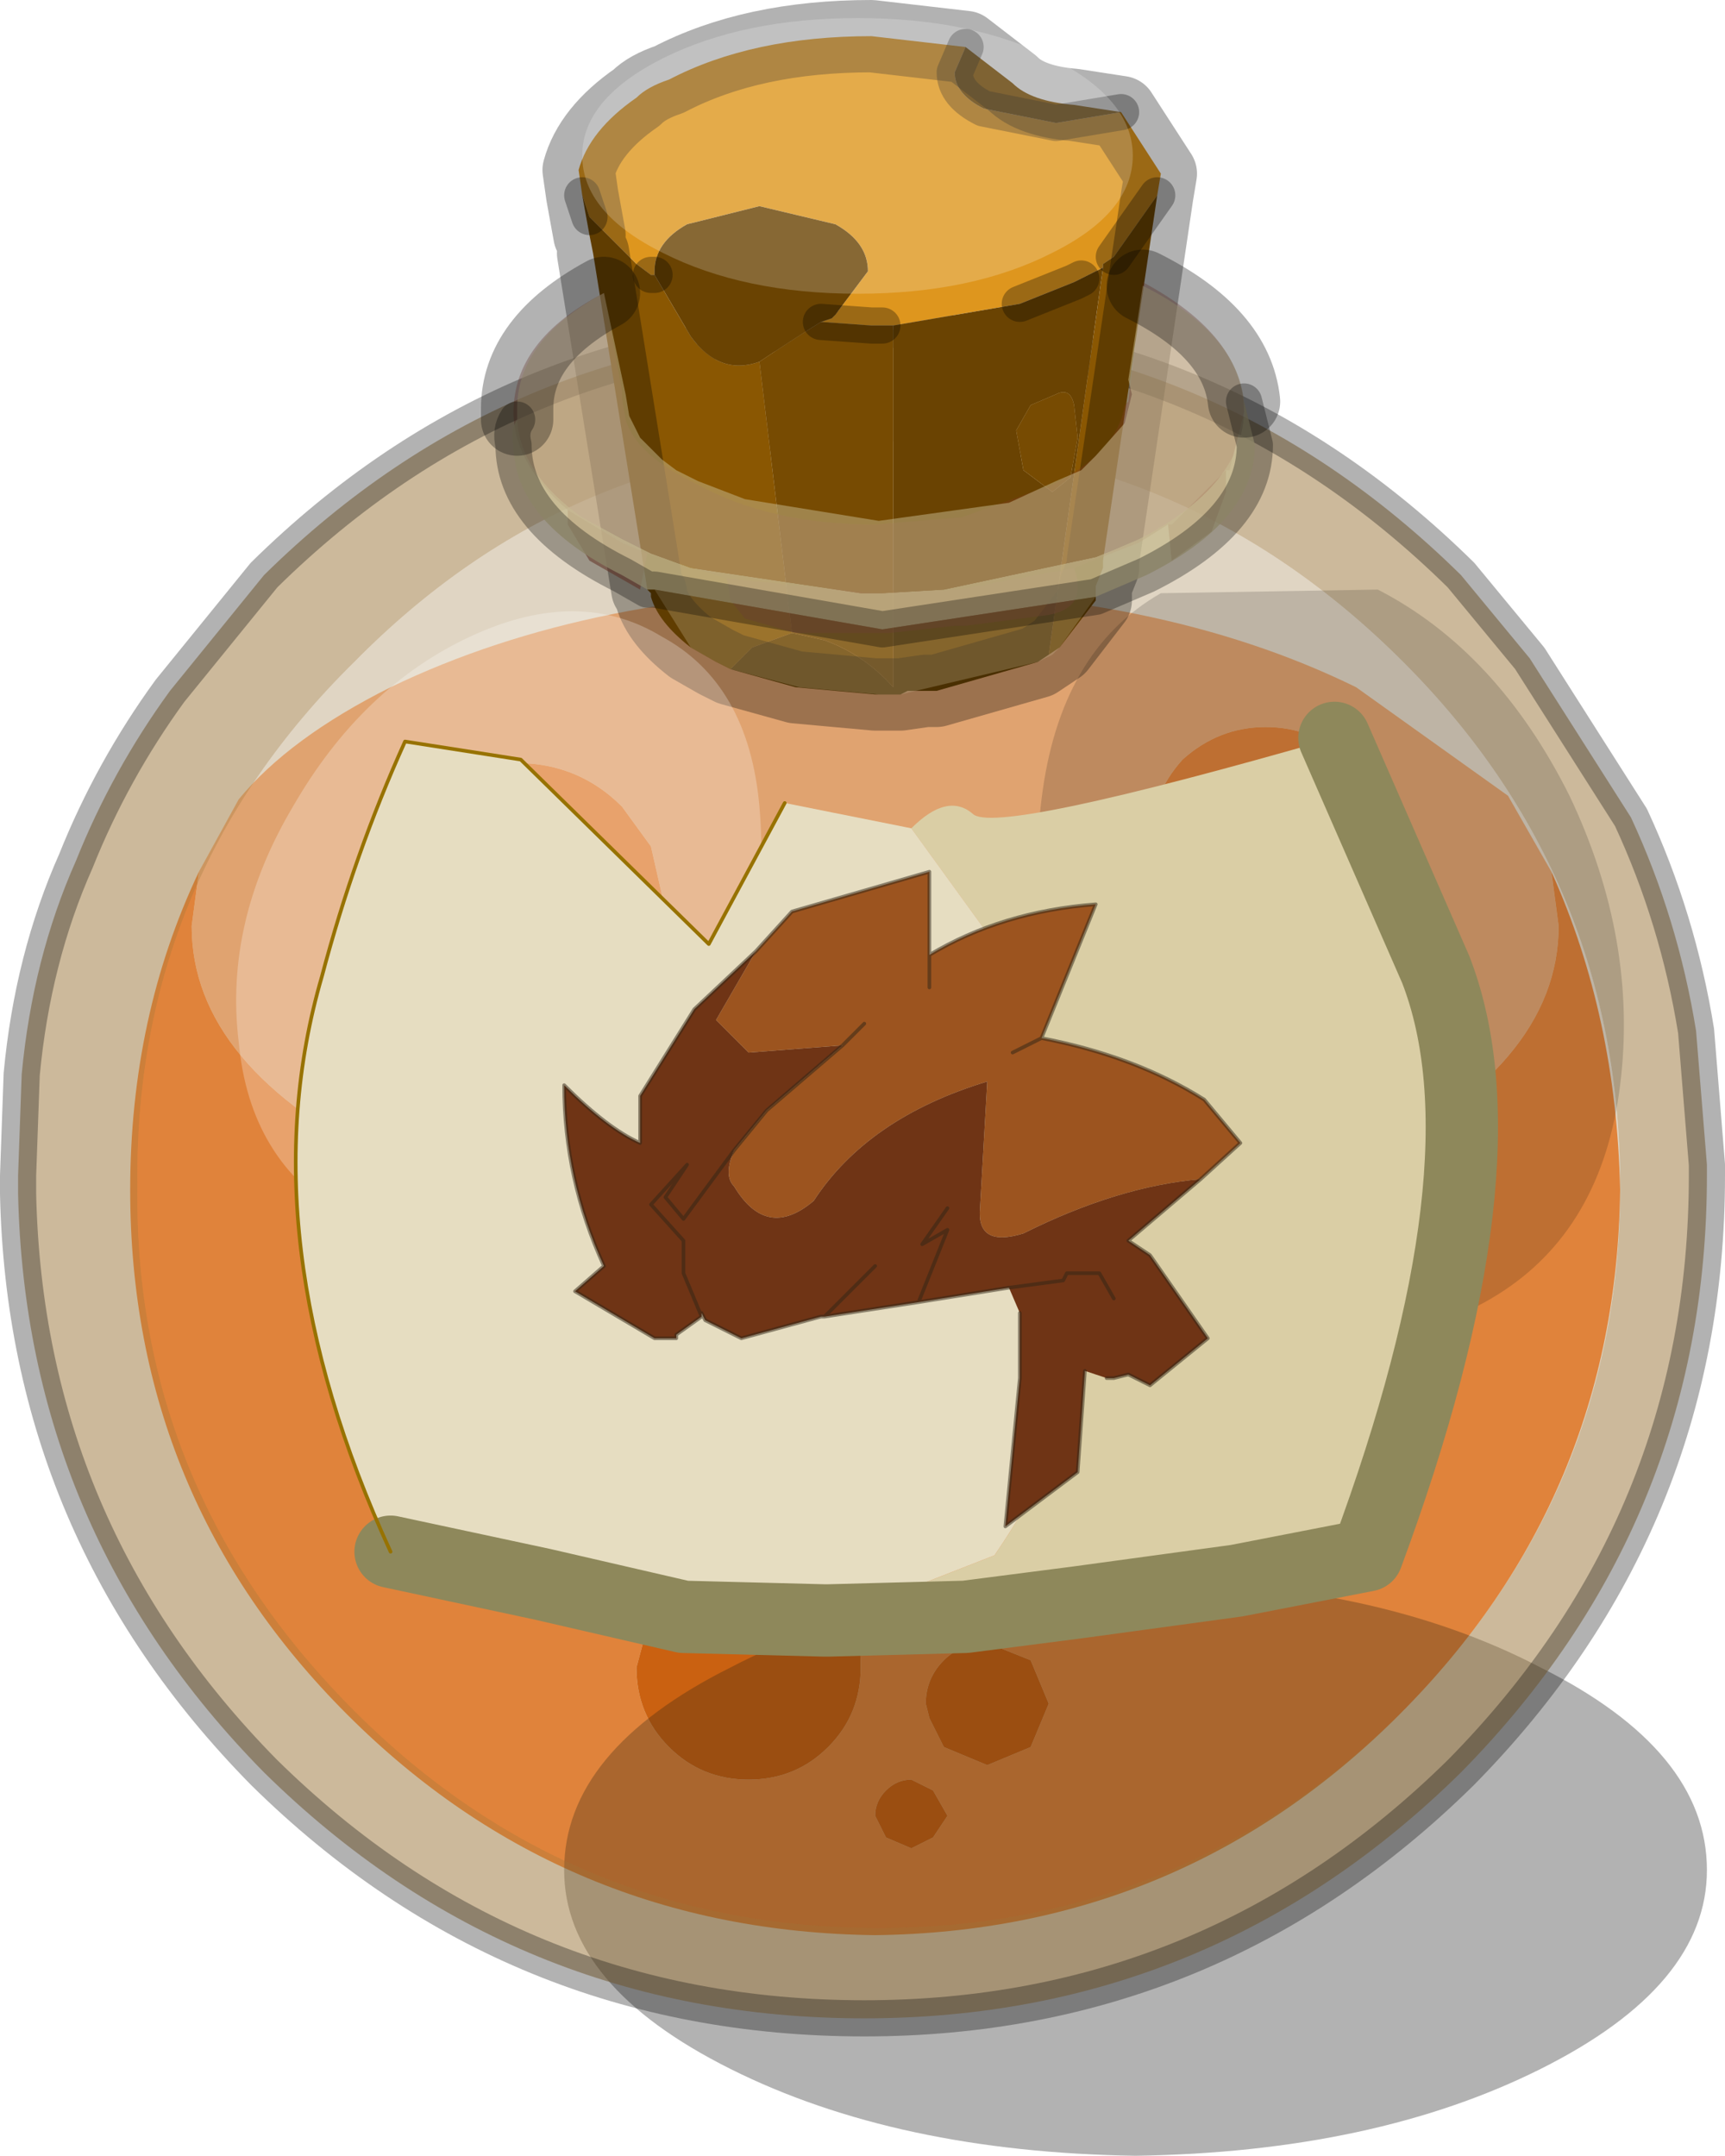 <?xml version="1.0"?>
<svg xmlns="http://www.w3.org/2000/svg" xmlns:xlink="http://www.w3.org/1999/xlink" width="23.85px" height="29.8px"><g transform="matrix(1, 0, 0, 1, -263.55, -184.95)"><use xlink:href="#object-0" width="23.85" height="29.8" transform="matrix(1, 0, 0, 1, 263.55, 184.95)"/><use xlink:href="#object-1" width="43.25" height="21.65" transform="matrix(0.176, 0, 0, 0.176, 271.6, 185.2)" filter="url(#filter-object-1)" style="mix-blend-mode: hard-light"/><use xlink:href="#object-3" width="19.2" height="19.45" transform="matrix(1, 0, 0, 1, 266.8, 188.4)"/></g><defs><g transform="matrix(1, 0, 0, 1, -263.55, -184.95)" id="object-0"><path fill-rule="evenodd" fill="#ffb888" stroke="none" d="M266.3 197L266.85 196Q267.55 195.15 268.95 194.45Q271.75 193.1 275.65 193.1Q279.55 193.1 282.3 194.45L284.4 195.95L285 197L285.1 197.75Q285.1 199.7 282.3 201.05Q279.55 202.4 275.65 202.4Q271.75 202.4 268.95 201.05Q266.2 199.7 266.2 197.75L266.3 197M281.05 195Q280.4 195 279.9 195.45Q279.45 195.95 279.45 196.6L279.5 196.9Q279.55 197.35 279.9 197.5L280.2 197.6L281 197.7L282.15 197.5Q282.65 197.3 282.65 196.6Q282.65 195.95 282.2 195.45Q281.7 195 281.05 195M270.55 195.5Q269.6 195.45 268.95 196.1Q268.3 196.8 268.3 197.75Q268.3 198.65 268.9 199L270.45 199.25L272.1 199L272.35 198.85Q272.8 198.45 272.8 197.75L272.55 196.65L272.15 196.1Q271.5 195.45 270.55 195.5"/><path fill-rule="evenodd" fill="#ff8a3c" stroke="none" d="M285 197Q285.9 199 285.95 201.4Q285.9 205.65 282.9 208.65Q279.9 211.65 275.65 211.7Q271.35 211.65 268.35 208.65Q265.35 205.65 265.35 201.4Q265.35 199 266.3 197L266.2 197.75Q266.2 199.7 268.95 201.05Q271.75 202.4 275.65 202.4Q279.55 202.4 282.3 201.05Q285.1 199.7 285.1 197.75L285 197M281.05 195Q281.7 195 282.2 195.45Q282.65 195.95 282.65 196.6Q282.65 197.3 282.15 197.5L281 197.7L280.2 197.6L279.9 197.5Q279.55 197.35 279.5 196.9L279.45 196.6Q279.45 195.95 279.9 195.45Q280.4 195 281.05 195M270.55 195.5Q271.5 195.45 272.15 196.1L272.55 196.65L272.8 197.75Q272.8 198.45 272.35 198.85L272.1 199L270.45 199.25L268.9 199Q268.3 198.65 268.3 197.75Q268.3 196.8 268.95 196.1Q269.6 195.45 270.55 195.5M272.55 207.25L272.35 208Q272.35 208.65 272.8 209.1Q273.25 209.55 273.9 209.55Q274.55 209.55 275 209.1Q275.45 208.65 275.45 208L275.45 207.95Q275.45 207.35 275 206.9Q274.55 206.45 273.9 206.45Q273.25 206.45 272.8 206.9L272.6 207.2L272.55 207.15L272.55 207.25M275.8 209.7Q275.65 209.85 275.65 210.05L275.8 210.35L276.15 210.5L276.45 210.35L276.65 210.05L276.45 209.7L276.15 209.55Q275.95 209.55 275.8 209.7M277.3 207.7L277.2 207.7Q276.85 207.65 276.6 207.9Q276.35 208.15 276.35 208.5L276.4 208.7L276.6 209.1L277.2 209.35L277.8 209.1L278.05 208.5L277.8 207.9L277.3 207.7"/><path fill-rule="evenodd" fill="#df5900" stroke="none" d="M272.6 207.2L272.8 206.9Q273.25 206.45 273.9 206.45Q274.55 206.45 275 206.9Q275.45 207.35 275.45 207.95L275.45 208Q275.45 208.65 275 209.1Q274.55 209.55 273.9 209.55Q273.25 209.55 272.8 209.1Q272.35 208.65 272.35 208L272.55 207.25L272.6 207.2M275.8 209.7Q275.95 209.55 276.15 209.55L276.45 209.7L276.65 210.05L276.45 210.35L276.15 210.5L275.8 210.35L275.65 210.05Q275.65 209.85 275.8 209.7M277.3 207.7L277.8 207.9L278.05 208.5L277.8 209.1L277.2 209.35L276.6 209.1L276.4 208.7L276.35 208.5Q276.35 208.15 276.6 207.9Q276.85 207.65 277.2 207.7L277.3 207.7"/><path fill-rule="evenodd" fill="#000000" fill-opacity="0.302" stroke="none" d="M287.15 210.8Q287.15 212.4 284.85 213.55Q282.55 214.7 279.25 214.75Q275.95 214.7 273.65 213.55Q271.35 212.4 271.35 210.8Q271.35 209.15 273.65 208Q275.95 206.8 279.25 206.8Q282.55 206.8 284.85 208Q287.15 209.15 287.15 210.8"/><path fill-rule="evenodd" fill="#997539" fill-opacity="0.502" stroke="none" d="M287.15 201.05L287.15 201.2Q287.15 206 283.75 209.45Q280.3 212.85 275.5 212.85Q270.65 212.85 267.2 209.45Q263.9 206.1 263.8 201.45L263.8 201.2L263.85 199.8Q264 198.2 264.6 196.85Q265.1 195.6 265.9 194.5L267.2 192.9Q270.65 189.5 275.5 189.5Q280.3 189.5 283.75 192.9L284.7 194.05L286.1 196.25Q286.75 197.65 287 199.2L287.15 201.05M282.95 194.1Q279.9 191.05 275.7 191.05Q271.45 191.05 268.45 194.1Q265.4 197.1 265.45 201.35Q265.4 205.55 268.45 208.6Q271.45 211.6 275.7 211.6Q279.9 211.6 282.95 208.6Q285.95 205.55 285.95 201.35Q285.95 197.1 282.95 194.1"/><path fill-rule="evenodd" fill="#997539" fill-opacity="0.302" stroke="none" d="M282.95 194.1Q285.95 197.1 285.95 201.35Q285.95 205.55 282.95 208.6Q279.9 211.6 275.7 211.6Q271.45 211.6 268.45 208.6Q265.4 205.55 265.45 201.35Q265.4 197.1 268.45 194.1Q271.45 191.05 275.7 191.05Q279.9 191.05 282.95 194.1"/><path fill="none" stroke="#000000" stroke-opacity="0.302" stroke-width="0.5" stroke-linecap="round" stroke-linejoin="round" d="M287.15 201.05L287 199.2Q286.75 197.65 286.1 196.25L284.7 194.05L283.75 192.9Q280.3 189.5 275.5 189.5Q270.65 189.5 267.2 192.9L265.9 194.5Q265.1 195.6 264.6 196.85Q264 198.2 263.85 199.8L263.8 201.2L263.8 201.45Q263.9 206.1 267.2 209.45Q270.65 212.85 275.5 212.85Q280.3 212.85 283.75 209.45Q287.15 206 287.15 201.2L287.15 201.05"/><path fill-rule="evenodd" fill="#de961e" stroke="none" d="M279.6 187.35L279.55 187.65L278.95 188.5L278.8 188.6L278.8 188.65L278.5 188.8L278.4 188.85L277.65 189.15L275.9 189.45L275.75 189.45L275.6 189.45L274.9 189.4L275.05 189.35L275.1 189.3L275.55 188.7Q275.55 188.3 275.1 188.05L274.05 187.8L273.05 188.05Q272.6 188.3 272.6 188.7L272.6 188.75L272.55 188.75L272.35 188.6L271.7 187.95L271.6 187.65L271.55 187.3Q271.7 186.75 272.35 186.3Q272.5 186.15 272.8 186.05Q273.95 185.45 275.6 185.45L276.9 185.6L276.75 185.95Q276.75 186.25 277.15 186.45L278.15 186.65L279.05 186.5L279.6 187.35"/><path fill-rule="evenodd" fill="#8a5702" stroke="none" d="M279.55 187.65L278.8 192.7L278.8 192.8L278.7 193.05L278.7 193.25L278.2 193.9L278.05 194L278.8 188.65L278.8 188.6L278.95 188.5L279.55 187.65M273.65 194.2L273.45 194.1L273.1 193.9Q272.65 193.55 272.55 193.2L272.55 193.15L272.5 193.1L271.75 188.45L271.7 188.2L271.6 187.65L271.7 187.95L272.35 188.6L272.55 188.75L272.6 188.75L273.1 189.6Q273.5 190.15 274.05 189.95L274.5 193.7L273.95 193.9L273.65 194.2M276.9 185.6L277.55 186.1Q277.8 186.35 278.4 186.4L279.05 186.5L278.15 186.65L277.15 186.45Q276.75 186.25 276.75 185.95L276.9 185.6"/><path fill-rule="evenodd" fill="#6a4302" stroke="none" d="M278.05 194L277.9 194.1L276.5 194.5L276.35 194.5L276.1 194.5L276 194.55L275.9 194.55L275.75 194.55L275.65 194.55L274.55 194.45L273.65 194.2L273.95 193.9L274.5 193.7L274.95 193.8Q275.5 194 275.9 194.45L275.9 189.45L277.65 189.15L278.4 188.85L278.5 188.8L278.8 188.65L278.05 194M274.9 189.4Q274.5 189.65 274.05 189.95Q273.5 190.15 273.1 189.6L272.6 188.75L272.6 188.7Q272.6 188.3 273.05 188.05L274.05 187.8L275.1 188.05Q275.55 188.3 275.55 188.7L275.1 189.3L275.05 189.35L274.9 189.4M278.15 190.4L277.8 190.55L277.6 190.9L277.7 191.45L278.1 191.75L278.35 191.55L278.45 191L278.4 190.55Q278.35 190.3 278.15 190.4"/><path fill-rule="evenodd" fill="#774b02" stroke="none" d="M275.75 189.45L275.9 189.45L275.9 194.45Q275.5 194 274.95 193.8L274.5 193.7L274.05 189.95Q274.5 189.65 274.9 189.4L275.6 189.45L275.75 189.45M278.15 190.4Q278.35 190.3 278.4 190.55L278.45 191L278.35 191.55L278.1 191.75L277.7 191.45L277.6 190.9L277.8 190.55L278.15 190.4"/><path fill="none" stroke="#000000" stroke-opacity="0.302" stroke-width="1" stroke-linecap="round" stroke-linejoin="round" d="M279.6 187.35L279.55 187.65L278.8 192.7L278.8 192.8L278.7 193.05L278.7 193.25L278.2 193.9L278.05 194L277.9 194.1L276.5 194.5L276.35 194.5L276 194.55L275.9 194.55L275.75 194.55L275.65 194.55L274.55 194.45L273.65 194.2L273.45 194.1L273.1 193.9Q272.65 193.55 272.55 193.2L272.55 193.15M272.5 193.1L271.75 188.45M271.7 188.2L271.6 187.65L271.55 187.3Q271.7 186.75 272.35 186.3Q272.5 186.15 272.8 186.05Q273.95 185.45 275.6 185.45L276.9 185.6L277.55 186.1Q277.8 186.35 278.4 186.4L279.05 186.5L279.6 187.35"/><path fill="none" stroke="#000000" stroke-opacity="0.302" stroke-width="0.5" stroke-linecap="round" stroke-linejoin="round" d="M276.9 185.6L276.75 185.95Q276.75 186.25 277.15 186.45L278.15 186.65L279.05 186.5M275.75 189.45L275.6 189.45L274.9 189.4M277.65 189.15L278.4 188.85L278.5 188.8M278.95 188.5L279.55 187.65M271.7 187.95L271.6 187.65M272.6 188.75L272.55 188.75"/></g><g transform="matrix(1, 0, 0, 1, 0, 0)" id="object-1"><use xlink:href="#object-2" width="43.25" height="21.65" transform="matrix(1, 0, 0, 1, 0, 0)"/></g><g transform="matrix(1, 0, 0, 1, 0, 0)" id="object-2"><path fill-rule="evenodd" fill="#ffffff" fill-opacity="0.196" stroke="none" d="M36.9 3.15Q43.25 6.35 43.25 10.8Q43.25 15.3 36.9 18.45Q30.6 21.65 21.65 21.65Q12.7 21.65 6.35 18.45Q0 15.3 0 10.8Q0 6.35 6.35 3.15Q12.7 0 21.65 0Q30.6 0 36.9 3.15"/></g><g transform="matrix(1, 0, 0, 1, -266.8, -188.4)" id="object-3"><path fill-rule="evenodd" fill="#ffffff" fill-opacity="0.251" stroke="none" d="M266.85 199.35Q266.65 197.7 267.6 196.1Q268.55 194.45 270.05 193.75Q271.55 193.05 272.7 193.75Q273.9 194.4 274.05 196.1Q274.2 197.8 273.5 199.65Q272.8 201.5 271.15 202Q269.55 202.45 268.3 201.75Q267 201 266.85 199.35"/><path fill-rule="evenodd" fill="#000000" fill-opacity="0.153" stroke="none" d="M279.6 193.15L282.6 193.1Q284.25 193.95 285.25 195.95Q286.2 197.95 285.95 199.95Q285.7 201.95 284.25 202.85Q282.8 203.75 281 203.2Q279.15 202.6 278.45 200.35Q277.7 198.05 277.95 196Q278.2 193.95 279.6 193.15"/><path fill-rule="evenodd" fill="#813925" fill-opacity="0.502" stroke="none" d="M280.5 191.45L280.5 191.75L280.3 192.3L279.75 192.7L279.7 192.2L279.75 192.2L280.5 191.45M278.4 192.8Q278.6 193.35 278.05 193.45L276.9 193.6L276.75 193.6L275.85 193.7L274.55 193.7L273.85 193.5L273.65 193.25L273.6 192.95L275.7 193.15L276.8 193.1L278.4 192.8M272.5 192.6L272.4 193.1L271.7 192.7L271.4 192.2L271.4 192L272.15 192.45L272.5 192.6"/><path fill-rule="evenodd" fill="#813a26" fill-opacity="0.302" stroke="none" d="M279.7 192.2L279.3 192.45L278.4 192.8L276.8 193.1L275.7 193.15L273.6 192.95L273.45 192.9L272.5 192.6L272.15 192.45L271.4 192Q270.65 191.35 270.65 190.65Q270.65 189.65 271.9 189L272.15 190.35L272.15 190.45L272.2 190.75Q272.35 191.25 273.2 191.65Q274.2 192.2 275.65 192.2L276.85 192.1L278.1 191.65Q279 191.2 279.1 190.55L279.15 190.5L279.35 188.85Q280.75 189.6 280.75 190.65L280.55 191.45L280.5 191.45L279.75 192.2L279.7 192.2"/><path fill-rule="evenodd" fill="#c7bb92" fill-opacity="0.502" stroke="none" d="M271.9 189L272.2 190.4L272.25 190.7L272.4 191L272.7 191.3L272.9 191.45L273.2 191.6L273.85 191.85L275.7 192.15L277.5 191.9L278.15 191.6L278.5 191.45L278.7 191.25L279.1 190.8L279.15 190.6L279.2 190.4L279.15 190.2L279.35 188.9Q280.65 189.55 280.75 190.5L280.75 190.6Q280.75 191.65 279.3 192.4L278.95 192.55L278.7 192.65L276.6 193.1L275.75 193.15L275.45 193.15L273.1 192.8L272.55 192.6L272.35 192.5L272.15 192.4L271.6 192.1Q270.75 191.5 270.7 190.75L270.7 190.6Q270.7 189.65 271.9 189"/><path fill-rule="evenodd" fill="#c7bb92" fill-opacity="0.8" stroke="none" d="M280.75 190.5L280.9 191.1Q280.9 192.15 279.4 192.9L278.7 193.2L275.75 193.65L272.6 193.1L272.5 193.1L272.15 192.9Q270.65 192.15 270.65 191.1Q270.6 190.9 270.7 190.75Q270.75 191.5 271.6 192.1L272.15 192.4L272.35 192.5L272.55 192.6L273.1 192.8L275.45 193.15L275.75 193.15L276.6 193.1L278.7 192.65L278.95 192.55L279.3 192.4Q280.75 191.65 280.75 190.6L280.75 190.5"/><path fill-rule="evenodd" fill="#c4b58f" fill-opacity="0.302" stroke="none" d="M278.7 193.2L278.2 193.9L278.1 194L277.9 194.1L276 194.55L275.9 194.55L275.75 194.55L275.7 194.55L274.6 194.45L273.65 194.2L273.45 194.1L273.1 193.9L272.6 193.1L275.75 193.65L278.7 193.2"/><path fill="none" stroke="#000000" stroke-opacity="0.302" stroke-width="1" stroke-linecap="round" stroke-linejoin="round" d="M279.35 188.9Q280.65 189.55 280.75 190.5M270.7 190.75L270.7 190.6Q270.7 189.65 271.9 189"/><path fill="none" stroke="#000000" stroke-opacity="0.302" stroke-width="0.5" stroke-linecap="round" stroke-linejoin="round" d="M280.75 190.5L280.9 191.1Q280.9 192.15 279.4 192.9L278.7 193.2L275.75 193.65L272.6 193.1L272.5 193.1L272.15 192.9Q270.65 192.15 270.65 191.1Q270.6 190.9 270.7 190.75"/><path fill-rule="evenodd" fill="#dacea5" stroke="none" d="M276.15 196.4Q276.65 195.9 277 196.2Q277.3 196.5 282 195.15L283.4 198.35Q284.45 201.05 282.45 206.45L280.65 206.8L278.45 207.1L276.9 207.3L275 207.35L277.3 206.45Q279.15 203.75 279 200.5L278.35 199.8Q277.9 199.35 277.8 198.9L277.45 198.4L277.2 197.85L276.15 196.4"/><path fill-rule="evenodd" fill="#cecbb3" stroke="none" d="M275 207.35L274.95 207.35L275 207.35"/><path fill-rule="evenodd" fill="#e6ddc1" stroke="none" d="M274.95 207.35L273 207.3L271.05 206.85L268.95 206.4Q266.95 202.05 268 198.45Q268.45 196.75 269.15 195.2L270.75 195.45L273.35 198L274.4 196.05L276.15 196.4L277.2 197.85L277.45 198.4L277.8 198.9Q277.9 199.35 278.35 199.8L279 200.5Q279.15 203.75 277.3 206.45L275 207.35L274.95 207.35"/><path fill-rule="evenodd" fill="#c5c1a5" stroke="none" d="M275 207.35L274.95 207.35L275 207.35"/><path fill="none" stroke="#8e885b" stroke-width="1" stroke-linecap="round" stroke-linejoin="round" d="M282 195.15L283.4 198.35Q284.45 201.05 282.45 206.45L280.65 206.8L278.45 207.1L276.9 207.3L275 207.35L274.95 207.35L273 207.3L271.05 206.85L268.95 206.4"/><path fill="none" stroke="#977200" stroke-width="0.05" stroke-linecap="round" stroke-linejoin="round" d="M268.95 206.4Q266.95 202.05 268 198.45Q268.45 196.75 269.15 195.2L270.75 195.45L273.35 198L274.4 196.05"/><path fill-rule="evenodd" fill="#9c541f" stroke="none" d="M274 198.1L274.5 197.55L276.4 197L276.4 198.15Q277.4 197.55 278.7 197.45L277.95 199.3L277.55 199.5L277.95 199.3Q279.25 199.55 280.2 200.15L280.7 200.75L280.15 201.25Q279 201.35 277.7 202Q277.05 202.2 277.1 201.65L277.2 199.9Q275.55 200.4 274.8 201.55Q274.15 202.1 273.7 201.35Q273.55 201.2 273.7 200.85L274.15 200.3L275.2 199.4L273.9 199.5L273.45 199.05L274 198.1M275.5 199.1L275.2 199.4L275.5 199.1M276.4 198.6L276.4 198.15L276.4 198.6"/><path fill-rule="evenodd" fill="#6f3415" stroke="none" d="M274 198.1L273.45 199.05L273.9 199.5L275.2 199.4L274.15 200.3L273.7 200.85Q273.55 201.2 273.7 201.35Q274.15 202.1 274.8 201.55Q275.55 200.4 277.2 199.9L277.1 201.65Q277.05 202.2 277.7 202Q279 201.35 280.15 201.25L279.15 202.1L279.45 202.3L280.25 203.45L279.45 204.1L279.15 203.95L278.95 204L278.85 204L278.55 203.9L278.45 205.3L277.45 206.05L277.65 204L277.65 203.1L277.5 202.75L276.25 202.95L274.95 203.15L274.9 203.15L273.8 203.45L273.3 203.2L273.25 203.1L273.25 203.15L273 202.55L273 202.1L272.55 201.6L273.05 201.05L272.75 201.5L273 201.8L273.7 200.85L273 201.8L272.75 201.5L273.05 201.05L272.55 201.6L273 202.1L273 202.55L273.25 203.15L272.9 203.4L272.9 203.45L272.6 203.45L271.5 202.8L271.9 202.45Q271.35 201.25 271.35 199.95Q271.95 200.55 272.4 200.75L272.4 200.1L273.15 198.9L274 198.1M275.65 202.45L274.95 203.15L275.65 202.45M278.95 202.9L278.75 202.55L278.3 202.55L278.25 202.65L277.5 202.75L278.25 202.65L278.3 202.55L278.75 202.55L278.95 202.9M276.65 201.65L276.3 202.15L276.65 201.95L276.25 202.95L276.65 201.95L276.3 202.15L276.65 201.65"/><path fill="none" stroke="#312617" stroke-opacity="0.514" stroke-width="0.05" stroke-linecap="round" stroke-linejoin="round" d="M276.4 198.15L276.4 197L274.5 197.55L274 198.1L273.15 198.9L272.4 200.1L272.4 200.75Q271.95 200.55 271.35 199.95Q271.35 201.25 271.9 202.45L271.5 202.8L272.6 203.45L272.9 203.45L272.9 203.4L273.25 203.15L273 202.55L273 202.1L272.55 201.6L273.05 201.05L272.75 201.5L273 201.8L273.7 200.85L274.15 200.3L275.2 199.4L275.5 199.1M273.25 203.15L273.25 203.1L273.3 203.2L273.8 203.45L274.9 203.15L274.95 203.15L275.65 202.45M277.55 199.5L277.95 199.3L278.7 197.45Q277.4 197.55 276.4 198.15L276.4 198.6M277.95 199.3Q279.25 199.55 280.2 200.15L280.7 200.75L280.15 201.25L279.15 202.1L279.45 202.3L280.25 203.45L279.45 204.1L279.15 203.95L278.95 204L278.85 204M278.55 203.9L278.45 205.3L277.45 206.05L277.65 204L277.65 203.1M277.5 202.75L276.25 202.95L274.95 203.15M277.5 202.75L278.25 202.65L278.3 202.55L278.75 202.55L278.95 202.9M276.25 202.95L276.65 201.95L276.3 202.15L276.65 201.65"/></g></defs><filter id="filter-object-1" filterUnits="userSpaceOnUse"><feConvolveMatrix in="SourceGraphic" result="filter1" id="filter1" order="7 7" divisor="49" kernelMatrix="1 1 1 1 1 1 1 1 1 1 1 1 1 1 1 1 1 1 1 1 1 1 1 1 1 1 1 1 1 1 1 1 1 1 1 1 1 1 1 1 1 1 1 1 1 1 1 1 1"/></filter></svg>
